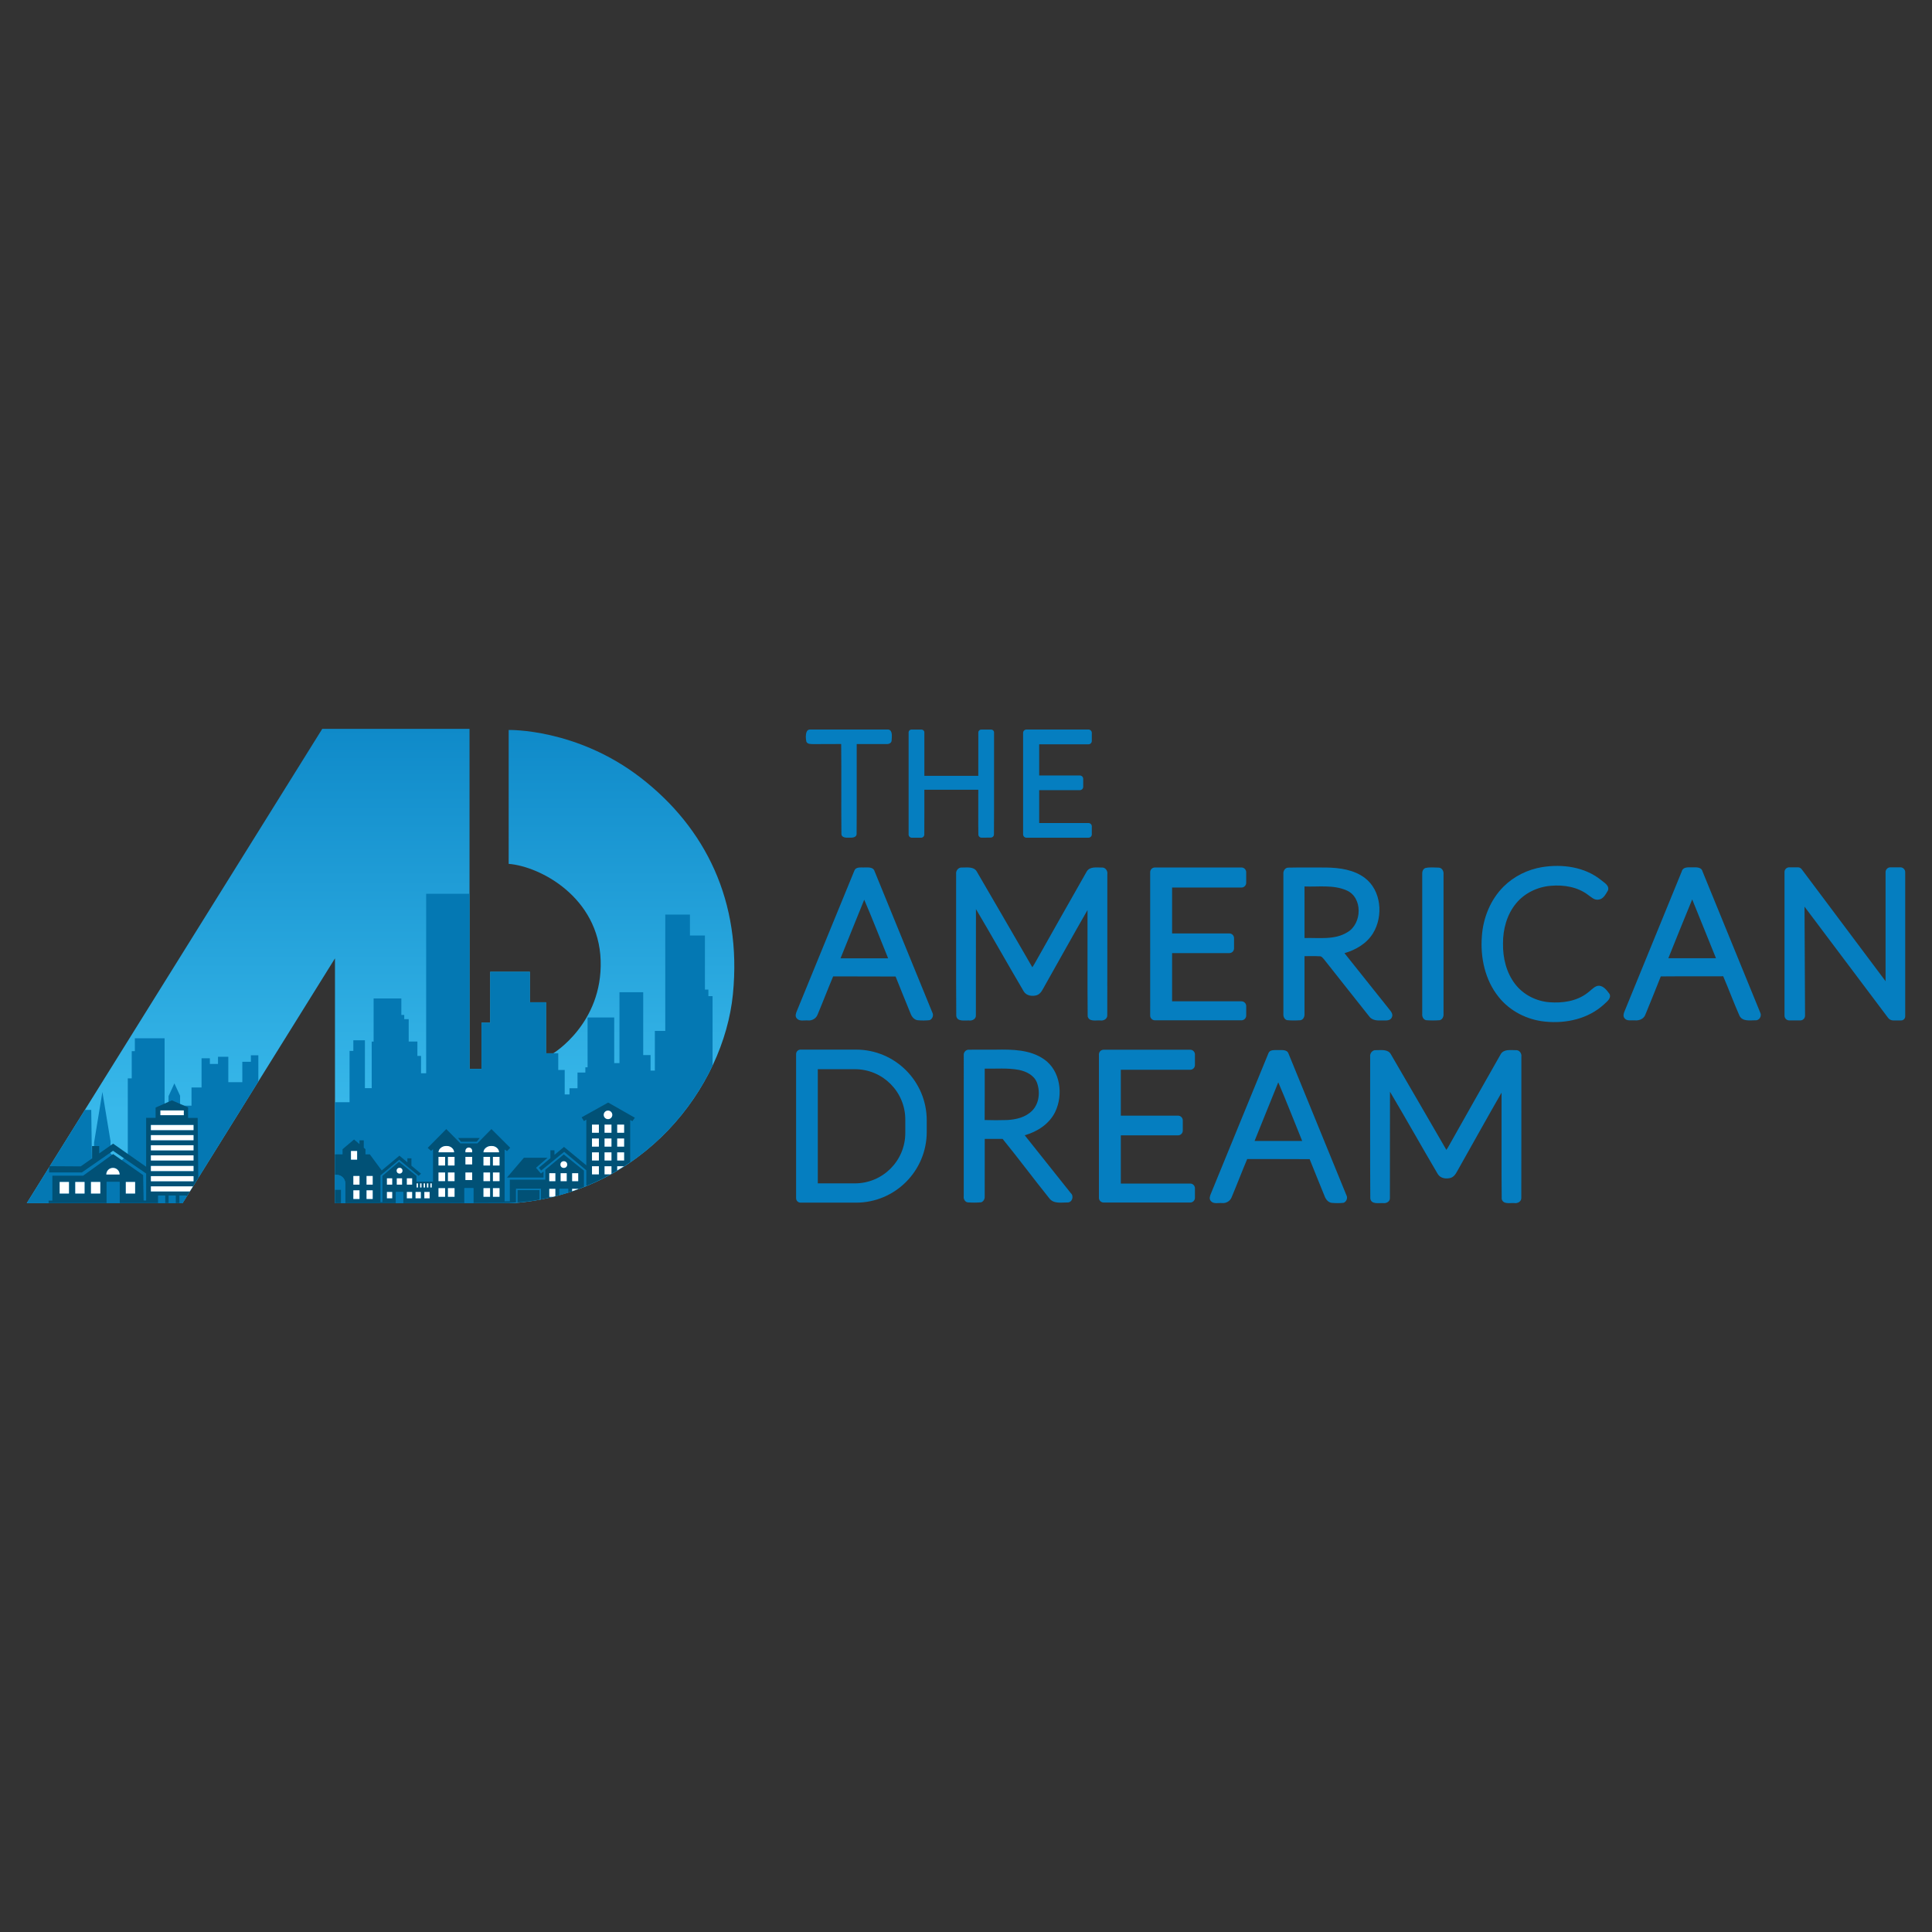 <?xml version="1.0" encoding="utf-8"?>
<!-- Generator: Adobe Illustrator 26.0.3, SVG Export Plug-In . SVG Version: 6.00 Build 0)  -->
<svg version="1.1" id="Layer_1" xmlns="http://www.w3.org/2000/svg" xmlns:xlink="http://www.w3.org/1999/xlink" x="0px" y="0px"
	 viewBox="0 0 1999.44 1999.44" style="enable-background:new 0 0 1999.44 1999.44;" xml:space="preserve">
<rect x="0" y="0" width="1999.44" height="1999.44" fill="#333333" stroke="none"/>
<style type="text/css">
	.st0{fill:url(#SVGID_1_);}
	.st1{fill:#0478B3;}
	.st2{fill:#057EC0;}
	.st3{fill:url(#SVGID_00000159437622056019765390000005290365569180640437_);}
	.st4{fill:url(#SVGID_00000183212188394760557960000005788946891290404755_);}
	.st5{fill:#015176;}
	.st6{fill:#FFFFFF;}
</style>
<g>
	<linearGradient id="SVGID_1_" gradientUnits="userSpaceOnUse" x1="393.832" y1="1245.141" x2="393.832" y2="754.286">
		<stop  offset="0.195" style="stop-color:#38B8EA"/>
		<stop  offset="1" style="stop-color:#0F8AC9"/>
	</linearGradient>
	<path class="st0" d="M188.98,1245.14H27.72l305.79-490.85h152.4v351.92h12.37v-47.8h9.06v-52.71h41v31.57h16.73v52.78h7.54
		c0,0,51.13-30.87,49.01-96.13c-2.12-65.27-62.44-97.31-95.19-99.9V755.46c0,0,70.44-1.86,136.89,49.62s104.75,127.5,95.17,223.87
		c-9.58,96.37-92.78,206.13-227.46,216.2H346.67V991.83L188.98,1245.14z"/>
	<polygon class="st1" points="259.63,1092.1 259.63,1098.85 250.77,1098.85 250.77,1119.94 236.29,1119.94 236.29,1093.64 
		225.6,1093.64 225.6,1101.1 217.17,1101.1 217.17,1095.19 208.59,1095.19 208.59,1125.42 198.19,1125.42 198.19,1144.26 
		186.38,1144.26 186.38,1133.99 180.47,1121.2 174.43,1134.42 174.43,1145.52 170.35,1145.95 170.35,1074.52 139.56,1074.52 
		139.56,1087.88 136.33,1087.88 136.33,1116 132.25,1116 132.25,1195.01 123.81,1202.6 114.4,1193.61 114.4,1181.09 105.96,1130.06 
		97.38,1182.36 97.38,1201.48 95.13,1201.48 94.43,1148.62 87.85,1148.62 27.72,1245.14 188.98,1245.14 267.36,1119.23 
		267.36,1092.1 	"/>
	<path class="st1" d="M733.12,1030.9v-6.75h-3.59v-55.98h-15.5v-21.68h-25.55v120.44h-10.77v41.05h-4.45v-16.08h-7.61v-65.03H641.1
		v73.35h-5.45V1053h-27.56v51.53h-2.3v5.46h-8.12v16.24h-8.3v6.4h-4.95v-25.33h-6.69v-17.28h-5.12h-7.54v-52.78h-16.73v-31.57h-41
		v52.71h-9.06v47.8h-12.37V924.99h-44.87v185.76h-5.31v-17.99h-3.77v-14.9h-8.99v-23.13h-4.62v-4.37h-3v-17.04h-28.69v44.6h-1.98
		v48.2h-7.03v-49.5h-11.98v10.94h-3.91v53.15h-15.08v104.42h184.36c100.61-7.52,172.47-70.68,206.4-142.32v-71.92H733.12z"/>
	<g>
		<g>
			<g>
				<path class="st2" d="M838.15,754.99h80.77c1.22,0,2.4,0.6,3.01,1.65c1.61,2.76,0.95,6.45,0.83,9.59c0,2.7-2.9,4.02-5.25,3.78
					c-10.29,0.14-20.6-0.04-30.89,0.04c-0.11,30.99,0.14,62-0.11,92.98c-0.13,4.2-5.33,3.96-8.34,3.89
					c-2.91,0.15-7.62-0.14-7.39-4.17c-0.31-30.92,0.15-61.86-0.24-92.77c-9.58,0.11-19.14,0.04-28.72,0.1
					c-2.56-0.13-6.17,0.31-7.35-2.65c-0.63-3.33-0.87-6.98,0.37-10.17C835.36,755.9,836.68,754.99,838.15,754.99z"/>
			</g>
			<g>
				<path class="st2" d="M1012.51,863.65c-0.24-14.6,0.04-32.24-0.07-46.34c-18.61-0.03-37.22-0.01-55.82,0
					c-0.09,14.12,0.13,31.75-0.05,46.37c-0.02,1.85-1.54,3.3-3.39,3.3l-9.47,0c-1.87,0-3.39-1.47-3.39-3.34
					c0.02-31.55,0.02-74.64,0-105.7c0-1.63,1.32-2.92,2.96-2.92l10.34,0c1.65,0,3,1.3,3,2.95c0.01,13.8-0.04,31.8,0.01,44.95
					c18.59,0.01,37.2,0.03,55.81,0c0.04-14.26-0.05-30.42,0.04-44.91c0.01-1.67,1.37-2.98,3.04-2.98h10.21c1.68,0,3.04,1.32,3.03,3
					c-0.13,31.85,0.13,73.34-0.11,105.48c-0.01,1.85-1.51,3.3-3.35,3.32l-9.34,0.1C1014.08,866.96,1012.54,865.51,1012.51,863.65z"
					/>
			</g>
			<g>
				<path class="st2" d="M1595.86,897.4c20.92-3.37,43.96-0.34,60.91,13.22c3.25,2.83,9.14,5.68,7.31,10.92
					c-2.32,3.93-4.91,9.2-10.08,9.52c-4.14,0.57-7.21-2.7-10.33-4.8c-10.92-8.41-25.34-10.73-38.78-9.54
					c-13.69,1.12-27.06,7.48-35.84,18.15c-9.52,11.5-13.65,26.69-13.57,41.44c-0.27,14.88,3.39,30.31,12.64,42.23
					c8.4,10.88,21.6,17.59,35.24,18.68c13.54,1.05,28.13-0.94,39.2-9.41c3.43-2.31,6.09-5.87,10.04-7.35
					c5.91-1.61,10.05,4.03,13.11,8.16c2.16,4.75-2.93,8.04-5.81,10.89c-16.19,14.86-39.23,19.98-60.65,17.78
					c-18.66-1.74-36.73-10.87-48.4-25.66c-13.96-17.43-18.96-40.6-17.26-62.54c1.26-19.08,8.88-38.03,22.53-51.62
					C1566.84,906.83,1580.99,899.88,1595.86,897.4z"/>
			</g>
			<g>
				<g>
					<g>
						<path class="st2" d="M884.21,901.01c1.44-3.86,6.1-3.19,9.4-3.26c3.99,0.15,9.98-1.08,11.51,3.92
							c19.95,48.66,39.83,97.34,59.7,146.04c1.65,2.87,0.34,6.73-2.69,8.04c-4.2,0.52-8.47,0.45-12.67,0.07
							c-3.46-0.59-5.88-3.61-7.04-6.73c-5.17-12.83-10.49-25.61-15.56-38.48c-21.55-0.21-43.08,0.03-64.62-0.13
							c-5.59,13.22-10.68,26.64-16.24,39.86c-1.57,3.79-5.66,6.09-9.72,5.71c-3.86-0.38-8.97,1.34-11.76-2.2
							c-1.96-2.28-0.8-5.28,0.21-7.69C844.64,997.82,864.24,949.33,884.21,901.01z M894.39,931.11
							c-8.15,20.23-16.42,40.41-24.52,60.67c16.42,0,32.83,0.03,49.26-0.01C910.85,971.56,903.06,951.15,894.39,931.11z"/>
					</g>
				</g>
			</g>
			<g>
				<g>
					<path class="st2" d="M1312.71,1090.01c1.44-3.86,6.1-3.19,9.4-3.26c3.99,0.15,9.98-1.08,11.51,3.92
						c19.95,48.66,39.83,97.34,59.7,146.04c1.65,2.87,0.34,6.73-2.69,8.04c-4.2,0.52-8.47,0.45-12.67,0.07
						c-3.46-0.59-5.88-3.61-7.04-6.73c-5.17-12.83-10.49-25.61-15.56-38.48c-21.55-0.21-43.08,0.03-64.62-0.13
						c-5.59,13.22-10.68,26.64-16.24,39.86c-1.57,3.79-5.66,6.09-9.72,5.71c-3.86-0.38-8.97,1.34-11.76-2.2
						c-1.96-2.28-0.8-5.28,0.21-7.69C1273.14,1186.81,1292.74,1138.33,1312.71,1090.01z M1322.89,1120.11
						c-8.15,20.23-16.42,40.41-24.52,60.67c16.42,0,32.83,0.03,49.26-0.01C1339.35,1160.56,1331.55,1140.15,1322.89,1120.11z"/>
				</g>
			</g>
			<g>
				<path class="st2" d="M1070.46,997.73c17.98-31.94,36-63.86,54.14-95.7c3.14-5.49,10.24-4.19,15.51-4.2
					c3.81-0.41,6.45,3.4,5.88,6.93c-0.06,48.59,0.07,97.17-0.07,145.74c0.25,3.91-3.77,6.16-7.24,5.56
					c-4.42-0.32-11.71,1.67-13.04-4.3c-0.38-36.63-0.01-73.3-0.17-109.95c-14.91,25.87-29.35,52.02-44.05,78.02
					c-2.21,3.65-3.85,8.37-8.19,10.03c-4.76,1.58-11.03,0.77-13.78-3.89c-16.66-28.27-32.69-56.92-49.43-85.14
					c-0.14,36.57,0.03,73.16-0.08,109.73c0.38,3.92-3.75,6.09-7.17,5.52c-4.56-0.21-12.32,1.6-13.13-4.86
					c-0.34-48.82-0.04-97.67-0.14-146.51c-0.5-3.67,2.38-7.36,6.29-6.89c5.18,0.03,12.17-1.18,15.16,4.27
					c18.83,32.18,38.69,66.72,57.43,98.95L1070.46,997.73z"/>
			</g>
			<g>
				<path class="st2" d="M1498.94,1186.73c17.98-31.94,36-63.86,54.14-95.7c3.14-5.49,10.24-4.19,15.51-4.2
					c3.81-0.41,6.45,3.4,5.88,6.93c-0.06,48.59,0.07,97.17-0.07,145.74c0.25,3.91-3.77,6.16-7.24,5.56
					c-4.42-0.32-11.71,1.67-13.04-4.3c-0.38-36.63-0.01-73.3-0.17-109.95c-14.91,25.87-29.35,52.02-44.05,78.02
					c-2.21,3.65-3.85,8.37-8.19,10.03c-4.76,1.58-11.03,0.77-13.78-3.89c-16.66-28.27-32.69-56.92-49.43-85.14
					c-0.14,36.57,0.03,73.16-0.08,109.73c0.38,3.92-3.75,6.09-7.17,5.52c-4.56-0.21-12.32,1.6-13.13-4.86
					c-0.34-48.82-0.04-97.67-0.14-146.51c-0.5-3.67,2.38-7.36,6.29-6.89c5.18,0.03,12.17-1.18,15.16,4.27
					c18.83,32.18,38.69,66.72,57.43,98.95L1498.94,1186.73z"/>
			</g>
			<g>
				<g>
					<path class="st2" d="M1328.18,904.72c-0.36-3.09,1.53-6.72,4.96-6.8c13.08-0.29,26.18-0.03,39.27-0.11
						c13.83,0.21,28.59,2.17,39.97,10.7c17.25,12.97,19.43,39.68,8.54,57.36c-6.5,10.59-17.82,17.21-29.53,20.55
						c15.39,19.22,30.65,38.52,46.05,57.73c1.89,2.38,4.65,5.29,3.01,8.6c-1.75,4.31-7,3.16-10.67,3.33
						c-4.56,0.2-9.82-0.11-12.74-4.14c-15.75-19.73-31.29-39.62-47-59.37c-1.23-1.3-2.49-3.16-4.52-2.9
						c-5.17-0.35-10.32-0.1-15.47-0.14c-0.01,19.85,0.03,39.71-0.01,59.56c0.27,2.83-1.11,6.22-4.19,6.76
						c-4.66,0.31-9.4,0.39-14.03-0.1c-2.8-0.94-3.89-3.99-3.64-6.71C1328.16,1000.94,1328.17,952.83,1328.18,904.72z
						 M1350.05,917.41c0,17.8-0.01,35.58,0.01,53.37c14.84-0.48,31.15,2.28,44.45-6.05c15.19-8.83,16.02-36.1-1.04-43.31
						C1379.82,915.47,1364.5,917.97,1350.05,917.41z"/>
				</g>
			</g>
			<g>
				<path class="st2" d="M1475,898.36c4.47-1.11,9.26-0.52,13.85-0.45c3.47,0.03,5.46,3.71,5.07,6.87c0,48.12,0.01,96.25,0,144.37
					c0.25,2.76-1.01,5.84-3.86,6.66c-4.69,0.36-9.44,0.36-14.11,0.01c-3.01-0.6-4.41-3.88-4.07-6.69c0-48.12-0.01-96.25,0-144.36
					C1471.69,902.3,1472.5,899.41,1475,898.36z"/>
			</g>
			<g>
				<g>
					<path class="st2" d="M1740.47,901.83c1.15-4.66,6.45-4.27,10.22-4.19c3.98,0.06,9.9-0.88,11.26,4.17
						c19.91,48.67,39.86,97.34,59.69,146.04c1.97,3.51-0.9,8.51-5.04,8.04c-5.66,0.03-13.36,1.43-16.41-4.75
						c-5.95-13.46-11.02-27.27-16.83-40.79c-21.53,0.18-43.07-0.08-64.6,0.14c-5.25,13.29-10.59,26.53-16.03,39.74
						c-1.65,4.33-6.5,6.2-10.84,5.74c-3.49-0.35-7.99,1.08-10.52-2.04c-1.89-2.09-1.15-5.01-0.13-7.29
						C1701.01,998.38,1720.67,950.08,1740.47,901.83z M1726.58,991.66c16.42,0.03,32.86,0.01,49.29,0
						c-8.19-20.29-16.41-40.56-24.59-60.86C1742.87,951.01,1734.8,971.36,1726.58,991.66z"/>
				</g>
			</g>
			<g>
				<g>
					<path class="st2" d="M1019.11,1178.68c-0.07,20.08,0.04,39.46-0.04,59.53c0.15,2.55-1.15,5.19-3.67,6.06
						c-4.63,0.43-9.33,0.41-13.96,0.07c-2.86-0.48-4.44-3.51-4.06-6.2c0.03-48.63-0.03-97.27,0.01-145.9
						c-0.43-3.11,2.27-6.19,5.46-5.89c9.3-0.15,18.61,0,27.92-0.06c16.89-0.27,35.27-0.1,49.69,9.94
						c17.04,11.78,20.16,36.75,11.52,54.55c-6.03,12.43-18.5,20.46-31.5,24.1c15.89,20.01,31.85,39.95,47.73,59.95
						c3.43,2.98,1.43,9.65-3.29,9.59c-6.41-0.03-14.56,1.69-18.97-4.26c-16.24-20.16-31.97-41.44-48.33-61.49H1019.11z
						 M1019.1,1105.91c-0.07,17.74,0.1,35.48-0.08,53.22c7.69,0.24,15.39,0.25,23.09,0.01c9.37-0.43,19.36-2.81,26.13-9.73
						c7.38-7.56,8.43-19.62,4.83-29.19c-3.02-7.52-10.96-11.4-18.47-12.95C1042.9,1105,1030.93,1106.2,1019.1,1105.91z"/>
				</g>
			</g>
			<g>
				<path class="st2" d="M1062.28,754.99h64.18c1.91,0,3.46,1.55,3.46,3.46v8.37c0,1.91-1.55,3.46-3.46,3.46h-51v32.27h42.09
					c1.91,0,3.46,1.55,3.46,3.46v8.26c0,1.91-1.55,3.46-3.46,3.46h-42.09v34.02h51c1.91,0,3.46,1.55,3.46,3.46v8.29
					c0,1.91-1.55,3.46-3.46,3.46h-64.18c-1.91,0-3.46-1.55-3.46-3.46V758.45C1058.82,756.54,1060.37,754.99,1062.28,754.99z"/>
			</g>
			<g>
				<path class="st2" d="M1195.21,897.77h89.6c2.7,0,4.89,2.19,4.89,4.89v10.96c0,2.7-2.19,4.89-4.89,4.89H1213v47.5h59.23
					c2.7,0,4.89,2.19,4.89,4.89v10.59c0,2.7-2.19,4.89-4.89,4.89H1213v49.89h71.81c2.7,0,4.89,2.19,4.89,4.89v9.86
					c0,2.7-2.19,4.89-4.89,4.89h-89.6c-2.7,0-4.89-2.19-4.89-4.89V902.66C1190.32,899.96,1192.51,897.77,1195.21,897.77z"/>
			</g>
			<g>
				<path class="st2" d="M1142.16,1086.37h89.6c2.7,0,4.89,2.19,4.89,4.89v10.96c0,2.7-2.19,4.89-4.89,4.89h-71.81v47.5h59.23
					c2.7,0,4.89,2.19,4.89,4.89v10.59c0,2.7-2.19,4.89-4.89,4.89h-59.23v49.89h71.81c2.7,0,4.89,2.19,4.89,4.89v9.86
					c0,2.7-2.19,4.89-4.89,4.89h-89.6c-2.7,0-4.89-2.19-4.89-4.89v-148.36C1137.27,1088.56,1139.46,1086.37,1142.16,1086.37z"/>
			</g>
			<g>
				<path class="st2" d="M1863.13,1056.04h-11.38c-2.73,0-4.95-2.22-4.95-4.95V902.46c0-2.69,2.18-4.86,4.86-4.86h9.01
					c1.53,0,2.97,0.72,3.89,1.95l86.82,115.9V902.61c0-2.77,2.24-5.01,5.01-5.01h10.31c2.77,0,5.01,2.24,5.01,5.01v149.23
					c0,2.32-1.88,4.21-4.21,4.21h-8.19c-2.08,0-4.04-0.98-5.29-2.64l-86.51-115.1l0.55,112.77
					C1868.09,1053.81,1865.87,1056.04,1863.13,1056.04z"/>
			</g>
			<g>
				<g>
					<path class="st2" d="M884.76,1224.68h-38.42v-118.16h38.42c28.79,0,52.14,23.34,52.14,52.14v13.89
						C936.89,1201.33,913.55,1224.68,884.76,1224.68z M959.08,1171.47v-12.06c0-40.41-32.76-73.16-73.16-73.16H828.5
						c-2.55,0-4.61,2.07-4.61,4.61v149.16c0,2.55,2.07,4.61,4.61,4.61h57.42C926.32,1244.64,959.08,1211.88,959.08,1171.47z"/>
				</g>
			</g>
		</g>
	</g>
	<g>
		
			<linearGradient id="SVGID_00000179640437487743710770000007630614275992782474_" gradientUnits="userSpaceOnUse" x1="554.508" y1="1242.205" x2="554.508" y2="1242.205">
			<stop  offset="0" style="stop-color:#F5F5F5"/>
			<stop  offset="1" style="stop-color:#DADCDD"/>
		</linearGradient>
		<path style="fill:url(#SVGID_00000179640437487743710770000007630614275992782474_);" d="M554.51,1242.21"/>
		
			<linearGradient id="SVGID_00000148623890490175548400000008451162669240145847_" gradientUnits="userSpaceOnUse" x1="606.004" y1="1245.128" x2="606.004" y2="754.795">
			<stop  offset="0" style="stop-color:#F5F5F5"/>
			<stop  offset="1" style="stop-color:#DADCDD"/>
		</linearGradient>
		<path style="fill:url(#SVGID_00000148623890490175548400000008451162669240145847_);" d="M605.22,1227.91
			c0.53-0.21,1.05-0.43,1.58-0.64v0C606.27,1227.48,605.74,1227.7,605.22,1227.91z"/>
		<path class="st5" d="M558.46,1231.65h-23.04v12.72c6.94-0.51,14.68-1.41,23.04-2.88V1231.65z"/>
		<path class="st5" d="M583.47,1194.74l-19.12,15.87v10.23h-36.73v22.45h-5.39v-53.63l2.54,1.59l3.25-3.41l-19.44-19.36l-14.6,14.84
			h-17.45l-14.68-14.84l-19.2,19.44l3.49,3.17l1.98-1.82v33.56h-17.14v-5.87l-18.01-14.6l-17.22,14.6v27.13h-1.98v-27.69
			l19.44-16.18l20.07,16.66l2.46-2.22l-9.96-8.3v-7.61h-4.16v4.14l-8.25-6.88l-18.33,15.31l-12.3-16.66h-4.52v-5.39l-1.75-1.48
			v-7.65h-4.44v3.89l-5.63-4.76l-11.9,10.08v5.32h-7.84v21.18h1.76c4.94,0,8.94,4,8.94,8.94v20.35h52.36v-11.54h7.54v11.54h39.35
			c26.12-0.1,50.16-0.17,63.14-0.17c4.41,0,9.46-0.15,15.01-0.54c-0.22,0.01-0.44,0.03-0.67,0.04v-14.12h25.67v10.91
			c4.14-0.79,8.22-1.68,12.24-2.66h-3.54v-8.25h6.27v7.56c1.41-0.36,2.81-0.72,4.2-1.11v-6.45h9.07v3.76
			c1.38-0.44,2.74-0.89,4.1-1.35v-2.41h6.27v0.2c2-0.74,3.98-1.49,5.95-2.28v-16.78L583.47,1194.74z M363.23,1191.17h6.35v8.96
			h-6.35V1191.17z M372.04,1240.83h-6.35v-8.96h6.35V1240.83z M372.04,1225.99h-6.35v-8.96h6.35V1225.99z M385.69,1240.83h-6.35
			v-8.96h6.35V1240.83z M385.69,1225.99h-6.35v-8.96h6.35V1225.99z M405.89,1240.12h-5.45v-6.53h5.45V1240.12z M405.89,1225.99
			h-5.45v-6.53h5.45V1225.99z M416.1,1225.99h-5.45v-6.53h5.45V1225.99z M413.51,1214.57c-1.66,0-3.01-1.35-3.01-3.01
			c0-1.66,1.35-3.01,3.01-3.01c1.66,0,3.01,1.35,3.01,3.01C416.52,1213.22,415.17,1214.57,413.51,1214.57z M441.88,1224.7h1.38v4.23
			h-1.38V1224.7z M431.17,1224.7h1.38v4.23h-1.38V1224.7z M426.52,1240.12h-5.45v-6.53h5.45V1240.12z M426.52,1225.99h-5.45v-6.53
			h5.45V1225.99z M435.51,1240.12h-5.45v-6.53h5.45V1240.12z M436.2,1228.93h-1.38v-4.23h1.38V1228.93z M438.47,1224.7h1.38v4.23
			h-1.38V1224.7z M444.61,1240.12h-5.45v-6.53h5.45V1240.12z M446.77,1228.93h-1.38v-4.23h1.38V1228.93z M461.37,1186.01h1.31
			c3.59,0,7.26,2.91,7.26,6.51h-16.13C453.81,1188.92,457.78,1186.01,461.37,1186.01z M460.63,1238.56h-6.82v-8.94h6.82V1238.56z
			 M460.63,1222.37h-6.82v-8.94h6.82V1222.37z M460.63,1206.19h-6.82v-8.94h6.82V1206.19z M470.42,1238.56h-6.82v-8.94h6.82V1238.56
			z M470.42,1222.37h-6.82v-8.94h6.82V1222.37z M470.42,1206.19h-6.82v-8.94h6.82V1206.19z M481.68,1191.09
			c0-1.93,1.56-3.49,3.49-3.49c1.93,0,3.49,1.56,3.49,3.49v1.43h-6.98V1191.09z M481.68,1197.25h6.98v7.8h-6.98V1197.25z
			 M481.68,1213.43h6.98v7.8h-6.98V1213.43z M489.93,1245.01h-9.36v-15.4h9.36V1245.01z M507.92,1186.01h1.31
			c3.59,0,7.26,2.91,7.26,6.51h-16.13C500.35,1188.92,504.32,1186.01,507.92,1186.01z M507.17,1238.56h-6.82v-8.94h6.82V1238.56z
			 M507.17,1222.37h-6.82v-8.94h6.82V1222.37z M507.17,1206.19h-6.82v-8.94h6.82V1206.19z M516.96,1238.56h-6.82v-8.94h6.82V1238.56
			z M516.96,1222.37h-6.82v-8.94h6.82V1222.37z M516.96,1206.19h-6.82v-8.94h6.82V1206.19z M574.74,1222.42h-6.27v-8.25h6.27
			V1222.42z M586.48,1222.42h-6.27v-8.25h6.27V1222.42z M583.5,1208.71c-1.93,0-3.49-1.56-3.49-3.49s1.56-3.49,3.49-3.49
			s3.49,1.56,3.49,3.49S585.43,1208.71,583.5,1208.71z M598.38,1222.42h-6.27v-8.25h6.27V1222.42z"/>
		<path class="st5" d="M654.47,1160.31l2.54-3.57l-27.61-15.71l-27.45,15.31l2.38,3.89l2.46-1.51V1206l-23.09-19.04l-9.88,8.19v-4.7
			h-4.2v8.19l-11.94,9.9l2.38,2.86l23.8-19.36l22.93,19.12v16.11v0c8.61-3.54,16.9-7.52,24.84-11.91h-5.96v-8.41h7.14v7.74
			c2.01-1.12,3.99-2.27,5.95-3.44v-4.3h6.96c2.18-1.4,4.33-2.85,6.45-4.31v-43.52L654.47,1160.31z M619.8,1215.36h-7.14v-8.41h7.14
			V1215.36z M619.8,1201h-7.14v-8.41h7.14V1201z M619.8,1186.64h-7.14v-8.41h7.14V1186.64z M619.8,1172.29h-7.14v-8.41h7.14V1172.29
			z M632.81,1201h-7.14v-8.41h7.14V1201z M632.81,1186.64h-7.14v-8.41h7.14V1186.64z M632.81,1172.29h-7.14v-8.41h7.14V1172.29z
			 M629.24,1158.21c-2.45,0-4.43-1.98-4.43-4.43c0-2.45,1.98-4.43,4.43-4.43c2.45,0,4.43,1.98,4.43,4.43
			C633.68,1156.22,631.69,1158.21,629.24,1158.21z M638.76,1163.88h7.14v8.41h-7.14V1163.88z M638.76,1178.24h7.14v8.41h-7.14
			V1178.24z M638.76,1192.59h7.14v8.41h-7.14V1192.59z"/>
		<path class="st5" d="M194.68,1156.97v-10.94l-2.79-1.21l-5.12-2.22l-8.88-3.85l-3.05,1.36l-4.07,1.81l-9.75,4.33v10.58h-9.78
			v50.68l-18.54-12.98l-15.64-10.95l-2.19,1.54l-12.2,8.56v-7.6h-4.8h-2.46h-0.15v12.79l-11.73,8.23l-31.16-0.19l-0.82-0.01
			l-0.7,1.13v1.32v4.01h33.88l30.14-20.94l2.11-1.47l11.79,8.09l22.47,15.42v27.94h-2.63l-0.49-26.29l-21.54-15.08l-9.53-6.66
			l-1.09,0.78l-29.94,21.58H54.19v25.8h-3.88v2.58h60.01v-21.91h13.49v21.91h39.91v-7.84h7.09v7.84h3.89v-7.84h7.09v7.84h4.06v-7.84
			h7.09v1.31l3.45-5.54h-40.19v-5.32h43.5l5.5-8.83l-0.63-61.94H194.68z M71.36,1235.2h-9.63v-11.98h9.63V1235.2z M87.51,1235.2
			h-9.63v-11.98h9.63V1235.2z M103.78,1235.2h-9.63v-11.98h9.63V1235.2z M110,1215.52c0-3.79,3.07-6.86,6.86-6.86h0.08
			c3.79,0,6.86,3.07,6.86,6.86H110z M139.83,1235.2h-9.63v-11.98h9.63V1235.2z M166.01,1149.2h24.2v4.92h-24.2V1149.2z
			 M200.28,1222.5h-44.11v-5.32h44.11V1222.5z M200.28,1211.95h-44.11v-5.32h44.11V1211.95z M200.28,1201h-44.11v-5.32h44.11V1201z
			 M200.28,1190.53h-44.11v-5.32h44.11V1190.53z M200.28,1180.06h-44.11v-5.32h44.11V1180.06z M200.28,1169.59h-44.11v-5.32h44.11
			V1169.59z"/>
		<polygon class="st5" points="477.08,1181.59 493.37,1181.59 496.49,1177.73 474.07,1177.73 		"/>
		<polygon class="st5" points="524.68,1218.62 562.52,1218.62 562.52,1212.39 559.79,1214.49 554.71,1208.54 566.65,1198.19 
			542.17,1198.19 		"/>
		<rect x="61.74" y="1223.22" class="st6" width="9.63" height="11.98"/>
		<rect x="77.89" y="1223.22" class="st6" width="9.63" height="11.98"/>
		<rect x="94.16" y="1223.22" class="st6" width="9.63" height="11.98"/>
		<rect x="130.2" y="1223.22" class="st6" width="9.63" height="11.98"/>
		<path class="st6" d="M116.94,1208.66h-0.08c-3.79,0-6.86,3.07-6.86,6.86h13.8C123.8,1211.73,120.73,1208.66,116.94,1208.66z"/>
		<rect x="110.32" y="1223.22" class="st1" width="13.49" height="21.91"/>
		<rect x="166.01" y="1149.2" class="st6" width="24.2" height="4.92"/>
		<rect x="156.17" y="1164.27" class="st6" width="44.11" height="5.32"/>
		<rect x="156.17" y="1174.74" class="st6" width="44.11" height="5.32"/>
		<rect x="156.17" y="1185.22" class="st6" width="44.11" height="5.32"/>
		<rect x="156.17" y="1195.69" class="st6" width="44.11" height="5.32"/>
		<rect x="156.17" y="1206.64" class="st6" width="44.11" height="5.32"/>
		<rect x="156.17" y="1217.19" class="st6" width="44.11" height="5.32"/>
		<polygon class="st6" points="156.17,1233.06 196.36,1233.06 199.67,1227.74 156.17,1227.74 		"/>
		<rect x="163.71" y="1237.29" class="st1" width="7.09" height="7.84"/>
		<rect x="174.68" y="1237.29" class="st1" width="7.09" height="7.84"/>
		<polygon class="st1" points="185.83,1237.29 185.83,1245.13 188.85,1245.13 192.91,1238.59 192.91,1237.29 		"/>
		<path class="st1" d="M348.42,1215.84h-1.76v15.55h6.18v13.74h4.52v-20.35C357.36,1219.84,353.36,1215.84,348.42,1215.84z"/>
		<rect x="346.66" y="1231.39" class="st5" width="6.18" height="13.74"/>
		<rect x="365.69" y="1217.03" class="st6" width="6.35" height="8.96"/>
		<rect x="363.23" y="1191.17" class="st6" width="6.35" height="8.96"/>
		<rect x="379.34" y="1217.03" class="st6" width="6.35" height="8.96"/>
		<rect x="365.69" y="1231.87" class="st6" width="6.35" height="8.96"/>
		<rect x="379.34" y="1231.87" class="st6" width="6.35" height="8.96"/>
		<rect x="400.44" y="1219.46" class="st6" width="5.45" height="6.53"/>
		<rect x="400.44" y="1233.58" class="st6" width="5.45" height="6.53"/>
		<rect x="421.07" y="1233.58" class="st6" width="5.45" height="6.53"/>
		<rect x="430.06" y="1233.58" class="st6" width="5.45" height="6.53"/>
		<rect x="439.16" y="1233.58" class="st6" width="5.45" height="6.53"/>
		<rect x="410.65" y="1219.46" class="st6" width="5.45" height="6.53"/>
		<rect x="421.07" y="1219.46" class="st6" width="5.45" height="6.53"/>
		<rect x="453.81" y="1229.62" class="st6" width="6.82" height="8.94"/>
		<rect x="463.59" y="1229.62" class="st6" width="6.82" height="8.94"/>
		<rect x="453.81" y="1213.43" class="st6" width="6.82" height="8.94"/>
		<rect x="463.59" y="1213.43" class="st6" width="6.82" height="8.94"/>
		<rect x="453.81" y="1197.25" class="st6" width="6.82" height="8.94"/>
		<rect x="463.59" y="1197.25" class="st6" width="6.82" height="8.94"/>
		<rect x="431.17" y="1224.7" class="st6" width="1.38" height="4.23"/>
		<rect x="434.82" y="1224.7" class="st6" width="1.38" height="4.23"/>
		<rect x="438.47" y="1224.7" class="st6" width="1.38" height="4.23"/>
		<rect x="441.88" y="1224.7" class="st6" width="1.38" height="4.23"/>
		<rect x="445.4" y="1224.7" class="st6" width="1.38" height="4.23"/>
		<circle class="st6" cx="413.51" cy="1211.56" r="3.01"/>
		<path class="st6" d="M462.68,1186.01h-1.31c-3.59,0-7.56,2.91-7.56,6.51h16.13C469.94,1188.92,466.27,1186.01,462.68,1186.01z"/>
		<rect x="500.35" y="1229.62" class="st6" width="6.82" height="8.94"/>
		<rect x="510.14" y="1229.62" class="st6" width="6.82" height="8.94"/>
		<rect x="500.35" y="1213.43" class="st6" width="6.82" height="8.94"/>
		<rect x="510.14" y="1213.43" class="st6" width="6.82" height="8.94"/>
		<rect x="500.35" y="1197.25" class="st6" width="6.82" height="8.94"/>
		<rect x="510.14" y="1197.25" class="st6" width="6.82" height="8.94"/>
		<path class="st6" d="M509.22,1186.01h-1.31c-3.59,0-7.56,2.91-7.56,6.51h16.13C516.48,1188.92,512.82,1186.01,509.22,1186.01z"/>
		<rect x="481.68" y="1197.25" class="st6" width="6.98" height="7.8"/>
		<rect x="481.68" y="1213.43" class="st6" width="6.98" height="7.8"/>
		<path class="st6" d="M488.66,1191.09c0-1.93-1.56-3.49-3.49-3.49c-1.93,0-3.49,1.56-3.49,3.49v1.43h6.98V1191.09z"/>
		<rect x="480.57" y="1229.62" class="st1" width="9.36" height="15.4"/>
		<path class="st1" d="M534.1,1230.34v14.12c0.22-0.01,0.44-0.03,0.67-0.04c0.21-0.01,0.43-0.03,0.65-0.04l0,0v-12.72h23.04v9.84
			l0,0c0.1-0.02,0.2-0.04,0.3-0.05c0.34-0.06,0.68-0.12,1.02-0.19v-10.91H534.1z"/>
		<rect x="568.47" y="1214.17" class="st6" width="6.27" height="8.25"/>
		<path class="st6" d="M568.47,1230.34v8.25h3.54c0.91-0.22,1.82-0.46,2.73-0.69v-7.56H568.47z"/>
		<path class="st6" d="M592.12,1230.34v2.41c2.11-0.71,4.2-1.45,6.27-2.21v-0.2H592.12z"/>
		<path class="st1" d="M578.95,1230.34v6.45c3.06-0.84,6.08-1.75,9.07-2.7v-3.76H578.95z"/>
		<rect x="580.22" y="1214.17" class="st6" width="6.27" height="8.25"/>
		<rect x="592.12" y="1214.17" class="st6" width="6.27" height="8.25"/>
		<circle class="st6" cx="583.5" cy="1205.22" r="3.49"/>
		<path class="st6" d="M629.24,1149.35c-2.45,0-4.43,1.98-4.43,4.43c0,2.45,1.98,4.43,4.43,4.43c2.45,0,4.43-1.98,4.43-4.43
			C633.68,1151.33,631.69,1149.35,629.24,1149.35z"/>
		<rect x="612.66" y="1163.88" class="st6" width="7.14" height="8.41"/>
		<rect x="625.67" y="1163.88" class="st6" width="7.14" height="8.41"/>
		<rect x="638.76" y="1163.88" class="st6" width="7.14" height="8.41"/>
		<rect x="612.66" y="1178.24" class="st6" width="7.14" height="8.41"/>
		<rect x="625.67" y="1178.24" class="st6" width="7.14" height="8.41"/>
		<rect x="638.76" y="1178.24" class="st6" width="7.14" height="8.41"/>
		<rect x="612.66" y="1192.59" class="st6" width="7.14" height="8.41"/>
		<rect x="625.67" y="1192.59" class="st6" width="7.14" height="8.41"/>
		<rect x="638.76" y="1192.59" class="st6" width="7.14" height="8.41"/>
		<rect x="612.66" y="1206.95" class="st6" width="7.14" height="8.41"/>
		<path class="st6" d="M638.76,1206.95v4.3c2.35-1.4,4.67-2.83,6.96-4.3H638.76z"/>
		<path class="st6" d="M625.67,1206.95v8.41h5.96c0.4-0.22,0.79-0.45,1.18-0.67v-7.74H625.67z"/>
		<rect x="409.73" y="1233.58" class="st1" width="7.54" height="11.54"/>
	</g>
</g>
</svg>
